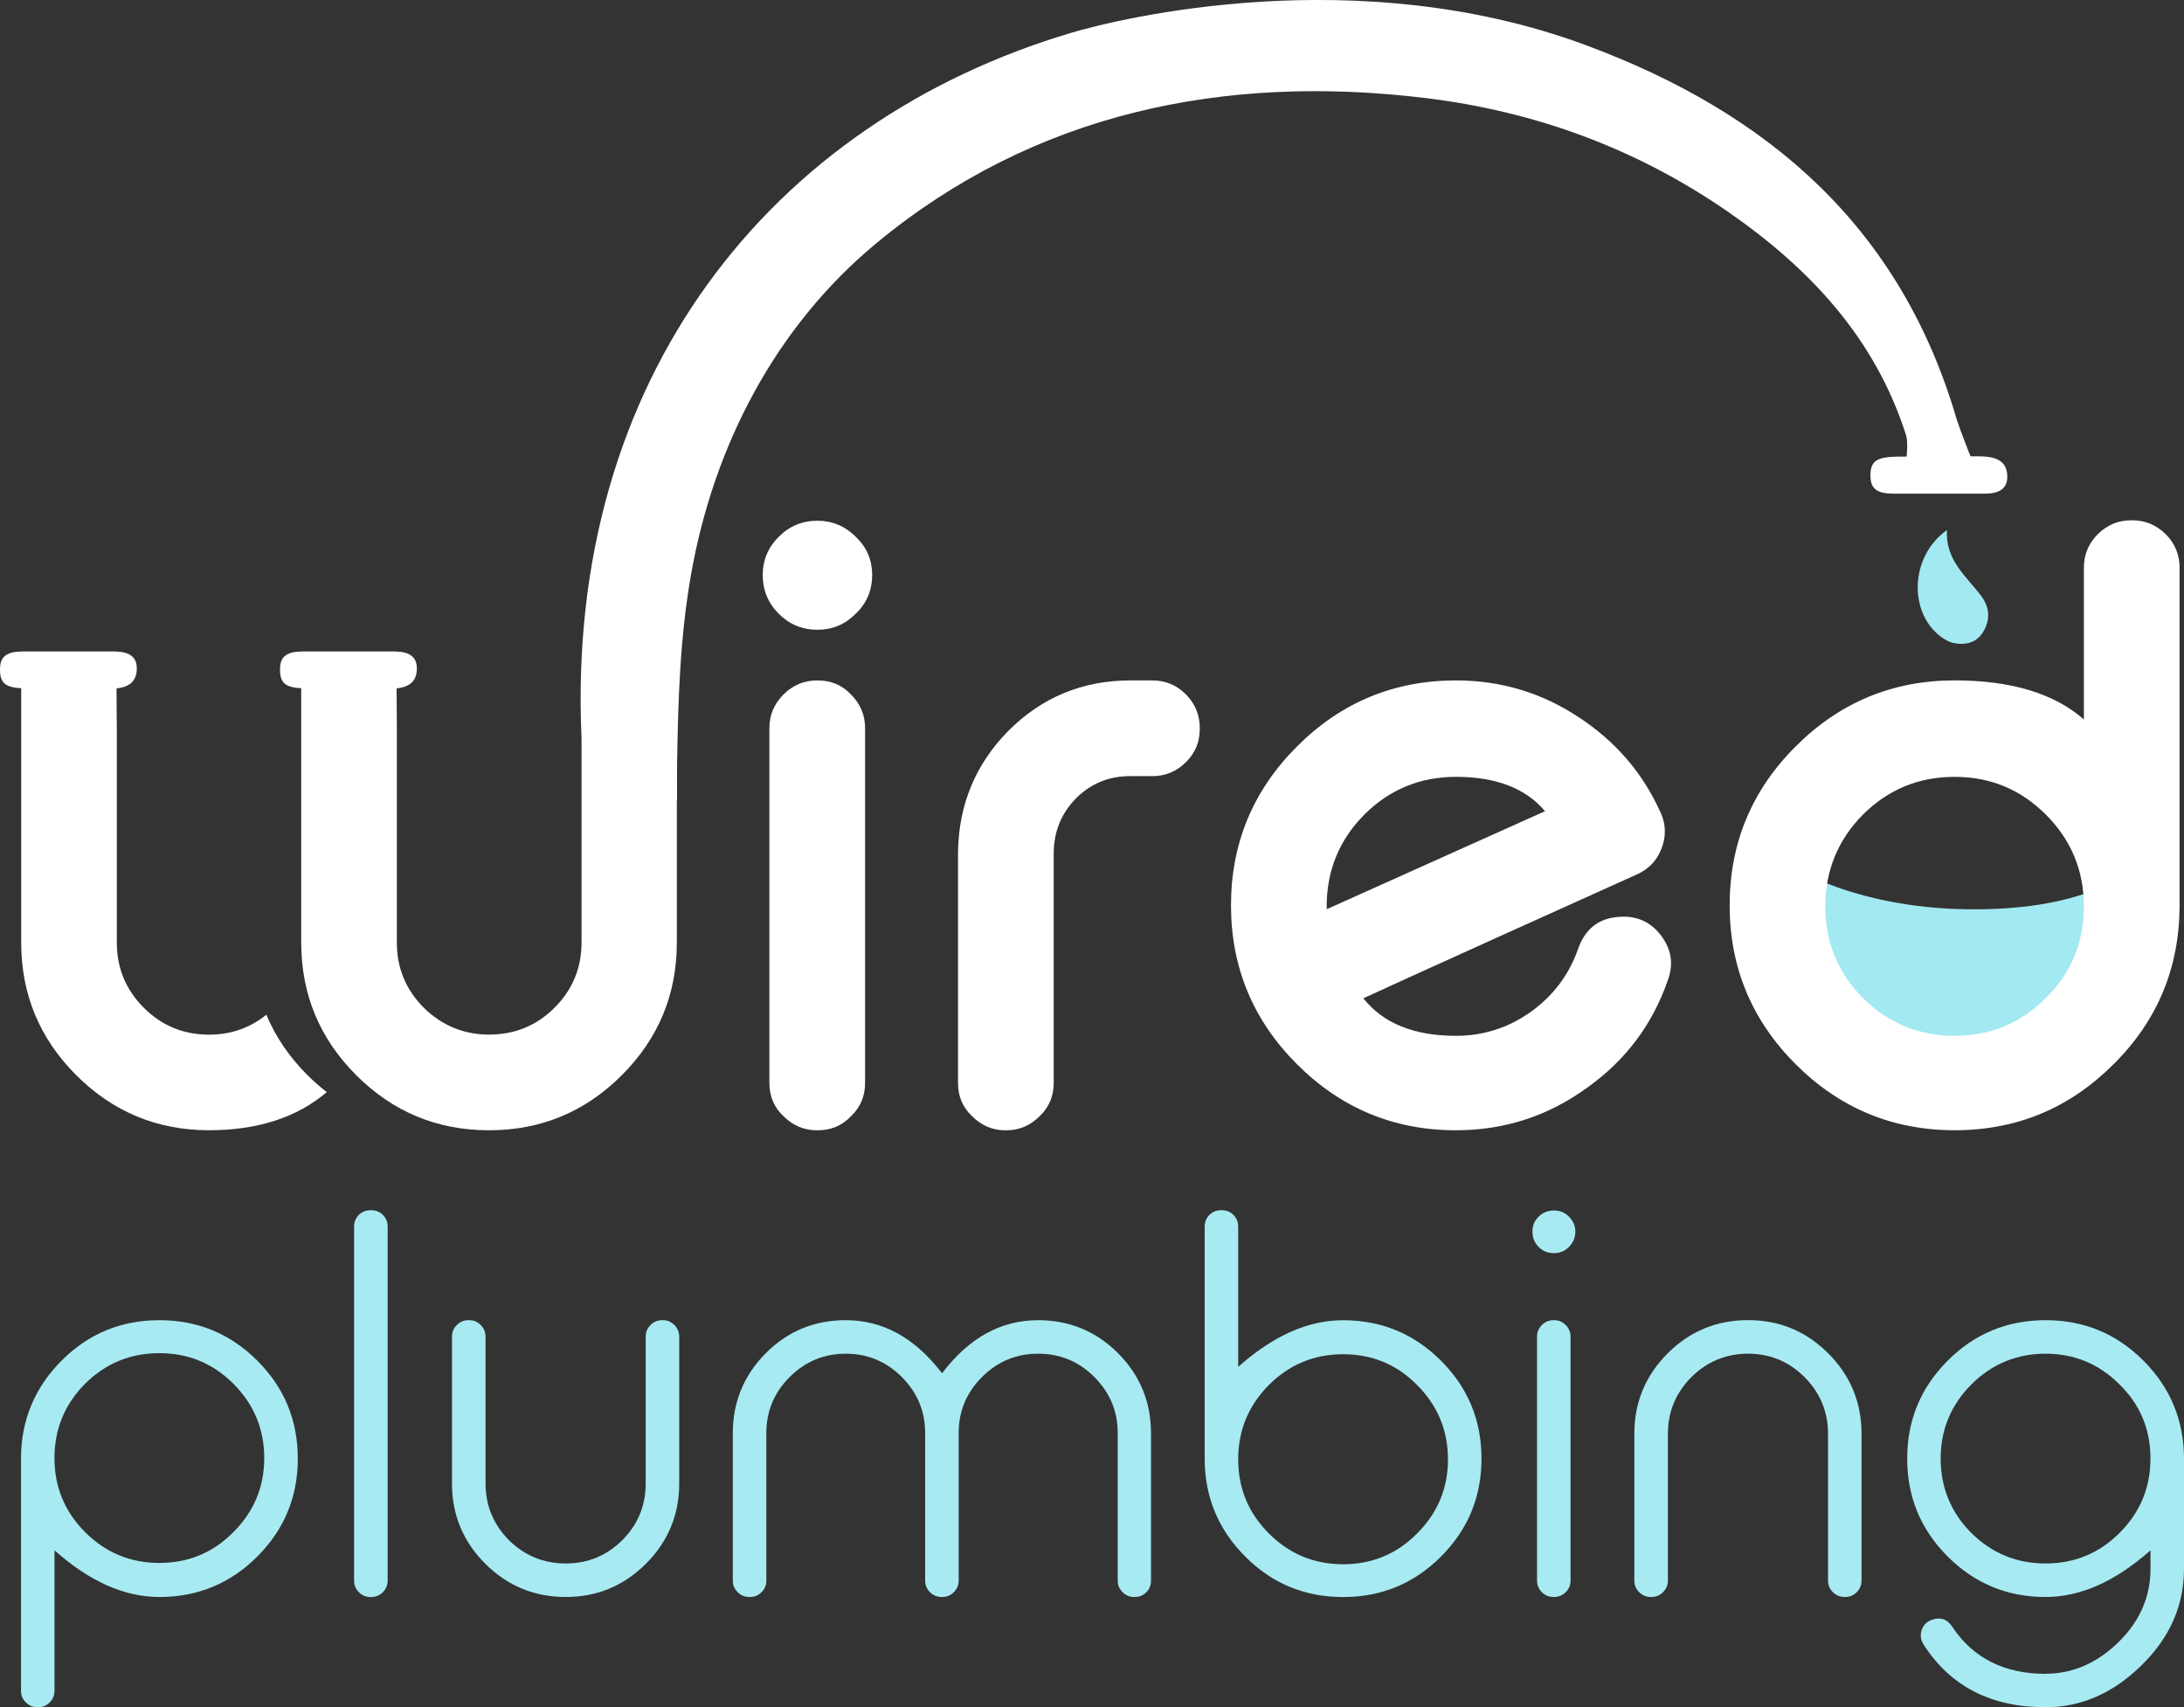 <?xml version="1.0" encoding="UTF-8"?>
<svg id="Layer_2" data-name="Layer 2" xmlns="http://www.w3.org/2000/svg" viewBox="0 0 448.3 350.44">
  <rect x="0" y="0" width="448.3" height="350.44" fill="#333333" stroke="none"/>
  <defs>
    <style>
      .cls-1 {
        fill: #a3e9f1;
      }

      .cls-1, .cls-2, .cls-3 {
        stroke-width: 0px;
      }

      .cls-2 {
        fill: #fff;
      }

      .cls-3 {
        fill: #a7eaf2;
      }
    </style>
  </defs>
  <g id="Layer_1-2" data-name="Layer 1">
    <g>
      <path class="cls-3" d="M7.67,350.44c-.92,0-1.71-.33-2.37-.99-.66-.66-.99-1.45-.99-2.37v-47.79c.04-7.82,2.83-14.5,8.37-20.04,5.51-5.51,12.19-8.26,20.04-8.26s14.55,2.77,20.1,8.31c5.54,5.54,8.31,12.24,8.31,20.1s-2.77,14.55-8.31,20.1c-5.54,5.54-12.24,8.31-20.1,8.31-7.19,0-14.37-3.19-21.53-9.58v28.85c0,.92-.33,1.71-.99,2.37-.66.66-1.45.99-2.37.99h-.17ZM47.91,314.49c4.22-4.22,6.33-9.29,6.33-15.2s-2.11-11.03-6.33-15.25c-4.18-4.18-9.25-6.28-15.2-6.28s-11.03,2.09-15.25,6.28c-4.18,4.22-6.28,9.31-6.28,15.25s2.09,10.98,6.28,15.2c4.22,4.22,9.3,6.33,15.25,6.33s11.05-2.11,15.2-6.33Z"/>
      <path class="cls-3" d="M76.21,248.42c.92,0,1.71.31,2.37.94.66.66.99,1.47.99,2.42v72.68c0,.92-.33,1.71-.99,2.37-.66.66-1.45.99-2.37.99h-.17c-.92,0-1.71-.33-2.37-.99-.66-.66-.99-1.45-.99-2.37v-72.68c0-.95.33-1.76.99-2.42.66-.62,1.45-.94,2.37-.94h.17Z"/>
      <path class="cls-3" d="M99.67,304.52c0,4.51,1.6,8.39,4.79,11.62,3.23,3.19,7.12,4.79,11.67,4.79s8.39-1.6,11.62-4.79c3.19-3.23,4.79-7.1,4.79-11.62v-30.12c0-.95.33-1.76.99-2.42.66-.66,1.47-.99,2.42-.99h.11c.92,0,1.71.33,2.37.99.66.66.99,1.47.99,2.42v30.12c0,6.42-2.28,11.91-6.83,16.46-4.55,4.55-10.04,6.83-16.46,6.83s-11.97-2.28-16.52-6.83c-4.55-4.55-6.83-10.04-6.83-16.46v-30.12c0-.95.33-1.76.99-2.42.66-.66,1.45-.99,2.37-.99h.17c.92,0,1.71.33,2.37.99.66.66.99,1.47.99,2.42v30.12Z"/>
      <path class="cls-3" d="M157.31,324.45c0,.92-.33,1.71-.99,2.37-.66.66-1.45.99-2.37.99h-.17c-.92,0-1.71-.33-2.37-.99-.66-.66-.99-1.45-.99-2.37v-30.28c0-6.39,2.26-11.86,6.77-16.41,4.51-4.51,9.98-6.77,16.41-6.77,7.63,0,14.22,3.63,19.77,10.9,5.51-7.27,12.08-10.9,19.71-10.9,6.42,0,11.89,2.26,16.41,6.77,4.52,4.55,6.77,10.02,6.77,16.41v30.28c0,.96-.31,1.74-.94,2.37-.66.66-1.47.99-2.42.99h-.11c-.92,0-1.71-.33-2.37-.99s-.99-1.45-.99-2.37v-30.28c0-4.48-1.6-8.31-4.79-11.51s-7.05-4.79-11.56-4.79-8.31,1.6-11.51,4.79-4.79,7.03-4.79,11.51v30.28c0,.92-.33,1.71-.99,2.37-.66.66-1.45.99-2.37.99h-.11c-.96,0-1.76-.33-2.42-.99-.66-.66-.99-1.45-.99-2.37v-30.28c0-4.48-1.6-8.31-4.79-11.51s-7.03-4.79-11.51-4.79-8.31,1.6-11.51,4.79-4.79,7.03-4.79,11.51v30.28Z"/>
      <path class="cls-3" d="M250.8,248.42c.92,0,1.71.31,2.37.94.66.66.99,1.47.99,2.42v28.8c7.16-6.39,14.33-9.58,21.53-9.58,7.85,0,14.55,2.77,20.1,8.31,5.54,5.54,8.31,12.24,8.31,20.1s-2.77,14.55-8.31,20.1-12.24,8.31-20.1,8.31-14.54-2.75-20.04-8.26c-5.54-5.54-8.33-12.2-8.37-19.99v-47.79c0-.95.33-1.76.99-2.42.66-.62,1.45-.94,2.37-.94h.17ZM275.69,277.98c-5.95,0-11.03,2.11-15.25,6.33-4.18,4.22-6.28,9.3-6.28,15.25s2.09,10.98,6.28,15.2c4.22,4.22,9.3,6.33,15.25,6.33s11.05-2.11,15.2-6.33c4.22-4.22,6.33-9.29,6.33-15.2s-2.11-11.03-6.33-15.25c-4.15-4.22-9.21-6.33-15.2-6.33Z"/>
      <path class="cls-3" d="M318.97,257.23c-1.25,0-2.29-.42-3.14-1.27-.84-.84-1.27-1.89-1.27-3.14s.42-2.24,1.27-3.08,1.89-1.27,3.14-1.27,2.24.42,3.08,1.27c.88.88,1.32,1.91,1.32,3.08s-.44,2.26-1.32,3.14-1.87,1.27-3.08,1.27ZM319.02,270.99c.92,0,1.71.33,2.37.99.66.66.99,1.47.99,2.42v50.05c0,.92-.33,1.71-.99,2.37s-1.45.99-2.37.99h-.11c-.95,0-1.76-.33-2.42-.99-.66-.66-.99-1.45-.99-2.37v-50.05c0-.95.33-1.76.99-2.42s1.47-.99,2.42-.99h.11Z"/>
      <path class="cls-3" d="M342.36,324.45c0,.92-.33,1.71-.99,2.37s-1.45.99-2.37.99h-.17c-.92,0-1.71-.33-2.37-.99-.66-.66-.99-1.45-.99-2.37v-30.12c0-6.46,2.28-11.96,6.83-16.52,4.55-4.55,10.06-6.83,16.52-6.83s11.91,2.28,16.46,6.83c4.55,4.55,6.83,10.06,6.83,16.52v30.12c0,.92-.33,1.71-.99,2.37-.66.66-1.45.99-2.37.99h-.11c-.95,0-1.76-.33-2.42-.99-.66-.66-.99-1.45-.99-2.37v-30.12c0-4.51-1.6-8.39-4.79-11.62-3.23-3.23-7.1-4.84-11.62-4.84s-8.44,1.62-11.67,4.84c-3.19,3.23-4.79,7.1-4.79,11.62v30.12Z"/>
      <path class="cls-3" d="M419.89,343.56c5.47,0,10.39-2.09,14.76-6.28,4.51-4.33,6.77-9.42,6.77-15.25v-3.8c-7.2,6.39-14.37,9.58-21.53,9.58-7.85,0-14.55-2.77-20.1-8.31-5.54-5.54-8.31-12.24-8.31-20.1s2.77-14.55,8.31-20.1,12.24-8.31,20.1-8.31,14.5,2.75,20.04,8.26c5.54,5.54,8.33,12.22,8.37,20.04v22.74c0,7.63-2.99,14.32-8.97,20.04-5.76,5.58-12.24,8.37-19.44,8.37-11.2,0-19.54-4.29-25.05-12.88-.59-.92-.72-1.91-.39-2.97.37-1.03,1.06-1.73,2.09-2.09l.17-.05c1.65-.55,2.97-.09,3.96,1.38,4.29,6.5,10.7,9.75,19.21,9.75ZM441.41,299.07c-.07-5.91-2.22-10.9-6.44-14.98-4.18-4.15-9.21-6.22-15.09-6.22s-11.03,2.11-15.25,6.33c-4.18,4.22-6.28,9.29-6.28,15.2s2.09,11.03,6.28,15.25c4.22,4.18,9.3,6.28,15.25,6.28s11.01-2.09,15.2-6.28c4.22-4.22,6.33-9.3,6.33-15.25v-.33Z"/>
    </g>
    <g>
      <path class="cls-1" d="M399.64,108.82c-.34,6.22,4.01,9.47,7,13.47,1.76,2.34,1.94,4.79.52,7.28-1.34,2.33-3.59,2.91-6.06,2.44-1.02-.19-2.05-.8-2.89-1.45-6.52-5.11-6.08-16.43,1.42-21.74Z"/>
      <path class="cls-1" d="M367.05,177.46s14.07,9.49,39.24,9.19,31.84-9.19,31.84-9.19l-4.69,25.17-12.83,12.83-8.58,6.17h-16.35l-11.6-6.17-11.35-9.63-7.9-13.57,2.22-14.81Z"/>
    </g>
    <g>
      <g>
        <path class="cls-2" d="M167.87,139.67h-.16c-2.67,0-4.97.96-6.89,2.89-1.92,1.92-2.89,4.22-2.89,6.89v72.86c0,2.73.96,5,2.89,6.81,1.92,1.92,4.22,2.89,6.89,2.89h.16c2.73,0,5-.96,6.81-2.89,1.92-1.82,2.89-4.09,2.89-6.81v-72.86c0-2.67-.96-4.97-2.89-6.89-1.82-1.92-4.09-2.89-6.81-2.89Z"/>
        <path class="cls-2" d="M167.79,106.89c-3.1,0-5.75,1.1-7.94,3.29-2.19,2.19-3.29,4.81-3.29,7.86s1.09,5.75,3.29,7.94c2.19,2.19,4.84,3.29,7.94,3.29s5.66-1.09,7.86-3.29c2.24-2.14,3.37-4.78,3.37-7.94s-1.12-5.72-3.37-7.86c-2.19-2.19-4.81-3.29-7.86-3.29Z"/>
        <path class="cls-2" d="M236.57,139.67h-4.57c-9.78,0-18.12,3.45-25.01,10.34-6.79,6.89-10.23,15.23-10.34,25.01v47.29c0,2.73.96,5,2.89,6.81,1.92,1.92,4.19,2.89,6.81,2.89h.24c2.62,0,4.89-.96,6.81-2.89,1.92-1.82,2.89-4.09,2.89-6.81v-47.29c.05-4.38,1.58-8.1,4.57-11.14,3.05-3.05,6.76-4.57,11.14-4.57h4.57c2.67,0,4.97-.96,6.89-2.89s2.81-4.14,2.81-6.81v-.16c0-2.67-.94-4.97-2.81-6.89-1.92-1.92-4.22-2.89-6.89-2.89Z"/>
        <path class="cls-2" d="M333.24,188.17c-4.65,0-7.75,2.19-9.3,6.57-1.82,5.24-5,9.51-9.54,12.83-4.65,3.37-9.83,5.05-15.55,5.05-8.6,0-14.94-2.57-19-7.7,2.62-1.23,11.49-5.26,26.61-12.1,12.18-5.5,22.02-9.94,29.5-13.31,2.51-1.12,4.22-2.94,5.13-5.45.43-1.12.64-2.24.64-3.37,0-1.39-.32-2.75-.96-4.09-3.63-8.02-9.22-14.48-16.75-19.4-7.59-5.02-15.98-7.53-25.17-7.53-12.72,0-23.59,4.52-32.62,13.55-9.03,9.03-13.55,19.91-13.55,32.62s4.52,23.59,13.55,32.62c9.03,9.03,19.91,13.55,32.62,13.55,9.94,0,18.92-2.91,26.93-8.74,7.91-5.61,13.44-12.99,16.59-22.12.43-1.17.64-2.32.64-3.45,0-1.87-.62-3.66-1.84-5.37-1.98-2.78-4.62-4.17-7.94-4.17ZM272.32,186.08c0-7.37,2.57-13.65,7.7-18.84,5.18-5.18,11.46-7.78,18.84-7.78,8.23,0,14.32,2.35,18.28,7.05l-44.81,20.12v-.56Z"/>
        <path class="cls-2" d="M444.5,109.61c-1.92-1.87-4.2-2.81-6.81-2.81h-.24c-2.62,0-4.89.94-6.81,2.81-1.92,1.92-2.89,4.22-2.89,6.89v31.18c-6.09-5.34-14.94-8.02-26.53-8.02-12.72,0-23.59,4.52-32.63,13.55s-13.55,19.91-13.55,32.62,4.52,23.59,13.55,32.62c9.03,9.03,19.91,13.55,32.63,13.55s23.51-4.49,32.54-13.47c9.03-8.92,13.57-19.75,13.63-32.46v-69.58c0-2.67-.96-4.97-2.89-6.89ZM419.97,204.84c-5.18,5.18-11.44,7.78-18.76,7.78s-13.66-2.59-18.84-7.78c-5.13-5.18-7.7-11.44-7.7-18.76s2.57-13.65,7.7-18.84c5.18-5.18,11.46-7.78,18.84-7.78s13.57,2.59,18.76,7.78c5.18,5.18,7.78,11.46,7.78,18.84s-2.59,13.57-7.78,18.76Z"/>
      </g>
      <path class="cls-2" d="M404.46,93.64s-1.87-4.74-2.76-7.36c-11.44-39.48-38.49-63.05-76.28-77.05-46.74-17.32-95.3-5.53-105.48-2.51-61.76,18.32-103.91,71.02-100.57,144.86v41.87c0,5.24-1.84,9.7-5.53,13.39-3.69,3.69-8.18,5.53-13.47,5.53-2.4,0-4.63-.41-6.7-1.18-.38-.14-.75-.3-1.12-.46-.23-.1-.46-.21-.68-.33-.37-.19-.74-.4-1.1-.61-.2-.12-.41-.24-.61-.37-.39-.26-.78-.54-1.16-.83-.15-.12-.31-.23-.47-.35-.53-.43-1.04-.89-1.54-1.39-3.69-3.69-5.53-8.15-5.53-13.39h0v-42.67h0v-.33s0-1.01,0-1.01c0-.06,0-.11,0-.17l-.05-7.97c2.16-.24,4.16-1.1,4.16-4.12,0-3.33-3.08-3.5-5.33-3.47h-17.03c-2.58,0-5.57-.07-5.72,3.27-.15,3.22,1.06,4.08,4.34,4.29v8.12s0,.03,0,.05v44.01h0c0,10.64,3.77,19.72,11.3,27.25s16.62,11.3,27.25,11.3h0s0,0,0,0h0c10.63,0,19.72-3.77,27.25-11.3,7.54-7.53,11.3-16.62,11.3-27.25v-29.15s.03.02.05.03c0-3.15-.03-5.31,0-7.46.21-13.1.58-25.85,2.84-38.8,4.6-26.35,17.27-50.97,38.13-68.21,32.32-26.71,71.32-34.81,112.84-29.72,22.58,2.77,43.35,10.46,62.02,23.4,16.7,11.57,30.12,25.9,36.44,45.79.45,1.43.11,4.38.11,4.38-5.62-.02-7.6.27-7.41,4.35.15,3.35,3.14,3.27,5.72,3.26h17.03c2.25.04,5.33-.12,5.33-3.45,0-4.69-4.83-4.17-7.57-4.22Z"/>
      <path class="cls-2" d="M63.13,220.71c-3.76-3.76-6.57-7.9-8.46-12.42-3.35,2.72-7.27,4.09-11.77,4.09-5.24,0-9.7-1.84-13.39-5.53-3.69-3.69-5.53-8.15-5.53-13.39v-44.01c0-.08,0-.15-.01-.23l-.05-7.91c2.16-.24,4.16-1.1,4.16-4.12,0-3.33-3.08-3.5-5.33-3.47H5.73c-2.58,0-5.57-.07-5.72,3.27-.15,3.22,1.06,4.08,4.34,4.29v52.17c0,10.64,3.77,19.72,11.3,27.25s16.62,11.3,27.25,11.3c9.99,0,18.04-2.61,24.18-7.82-1.36-1.06-2.68-2.21-3.95-3.48Z"/>
    </g>
  </g>
</svg>